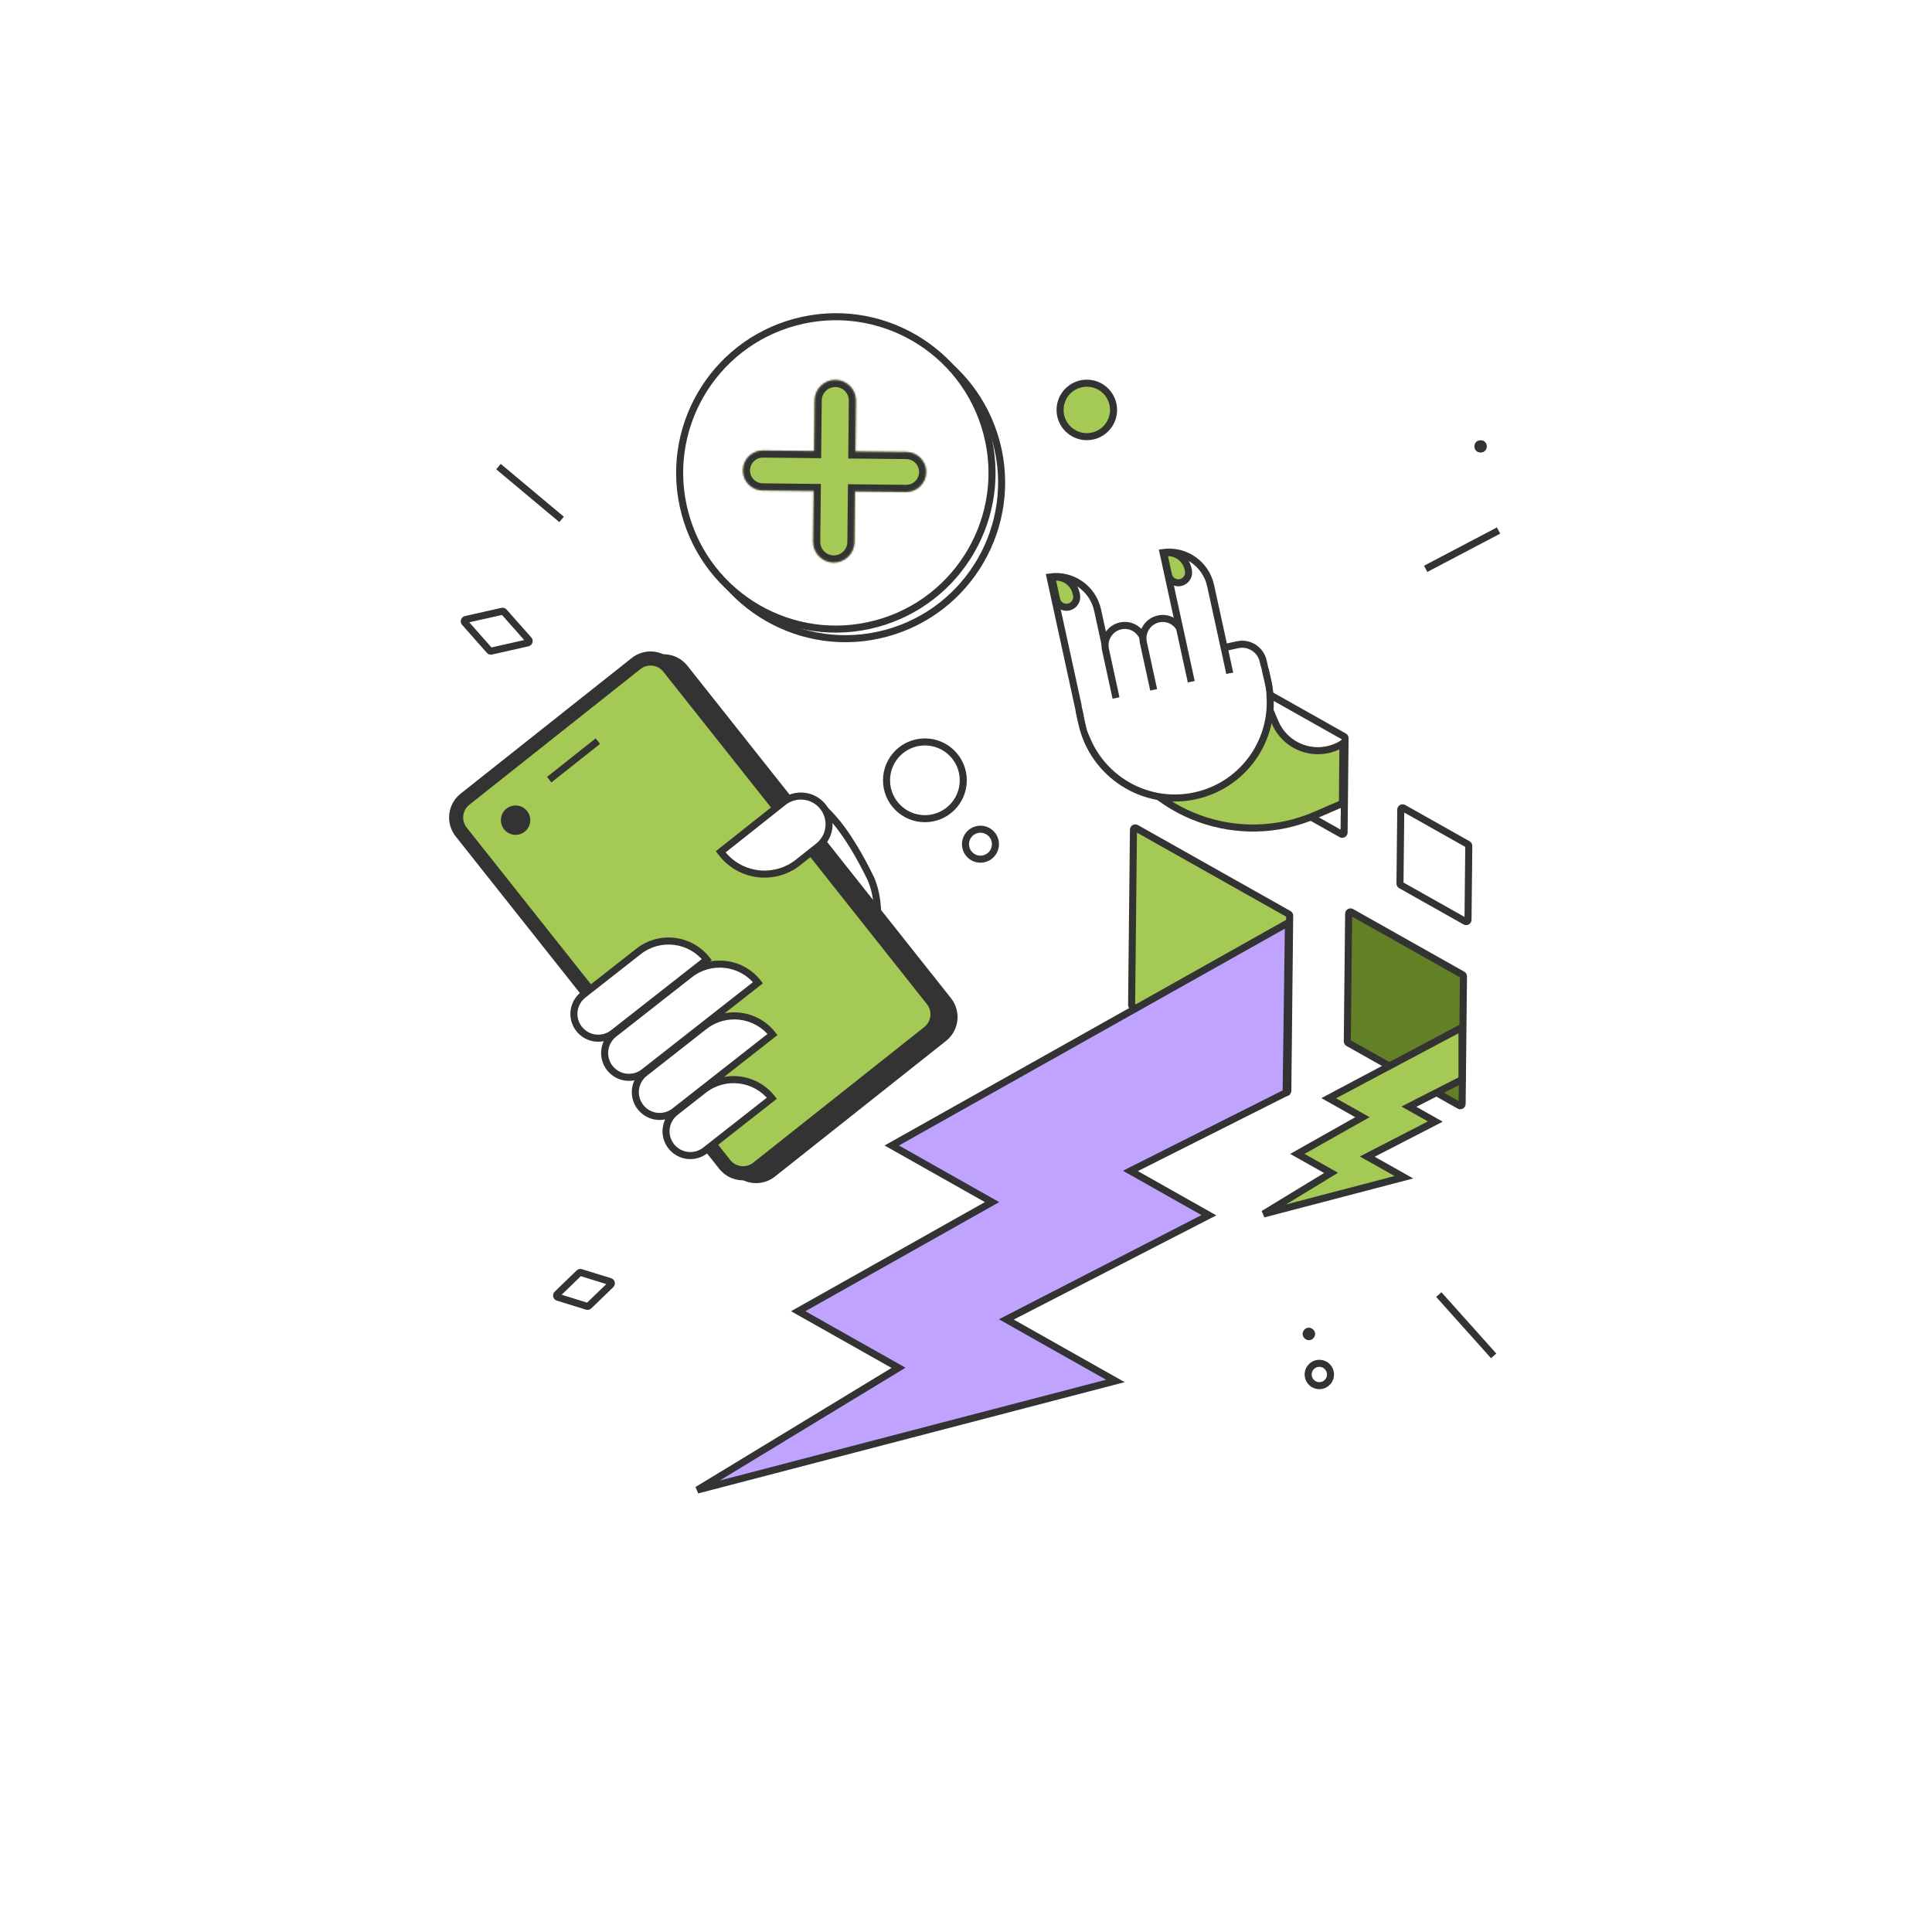 <svg width="1080" height="1080" viewBox="0 0 1080 1080" fill="none" xmlns="http://www.w3.org/2000/svg">
<rect width="1080" height="1080" fill="white"/>
<path d="M470.55 559.09C429.652 605.484 412.97 614.177 346.456 555.542L413.416 479.584C417.875 483.515 423.622 485.852 430.827 480.219C430.946 472.323 432.645 463.941 436.153 455.187L455.912 451.084C457.756 450.701 459.893 451.475 461.25 452.781C465.222 456.604 474.228 465.614 486.478 490.508C490.409 498.497 498.251 527.666 470.55 559.09Z" fill="white"/>
<path d="M451.311 524.72C438.252 513.208 430.56 497.939 430.827 480.219M430.827 480.219C430.946 472.323 432.645 463.941 436.153 455.187L455.912 451.084C457.756 450.701 459.893 451.475 461.25 452.781C465.222 456.604 474.228 465.614 486.478 490.508C490.409 498.497 498.251 527.666 470.55 559.09C429.652 605.484 412.97 614.177 346.456 555.542L413.416 479.584C417.875 483.515 423.622 485.852 430.827 480.219Z" stroke="#333333" stroke-width="3.94"/>
<mask id="path-3-outside-1_901_736" maskUnits="userSpaceOnUse" x="251.353" y="358.242" width="292.013" height="310.677" fill="black">
<rect fill="white" x="251.353" y="358.242" width="292.013" height="310.677"/>
<path fill-rule="evenodd" clip-rule="evenodd" d="M315.157 410.302L362.838 372.497C368.488 368.017 376.699 368.966 381.178 374.615L528.517 560.442C532.997 566.091 532.048 574.302 526.399 578.782L430.763 654.609C425.114 659.089 416.903 658.14 412.424 652.491L265.084 466.664C260.605 461.015 261.554 452.804 267.203 448.324L314.879 410.522C314.925 410.485 314.971 410.448 315.017 410.411C315.064 410.374 315.11 410.338 315.157 410.302Z"/>
</mask>
<path fill-rule="evenodd" clip-rule="evenodd" d="M315.157 410.302L362.838 372.497C368.488 368.017 376.699 368.966 381.178 374.615L528.517 560.442C532.997 566.091 532.048 574.302 526.399 578.782L430.763 654.609C425.114 659.089 416.903 658.14 412.424 652.491L265.084 466.664C260.605 461.015 261.554 452.804 267.203 448.324L314.879 410.522C314.925 410.485 314.971 410.448 315.017 410.411C315.064 410.374 315.11 410.338 315.157 410.302Z" fill="#333333"/>
<path d="M315.157 410.302L317.541 413.439L317.573 413.415L317.605 413.389L315.157 410.302ZM362.838 372.497L360.39 369.409L362.838 372.497ZM314.879 410.522L317.327 413.61L317.359 413.584L317.39 413.559L314.879 410.522ZM317.605 413.389L365.286 375.584L360.39 369.409L312.709 407.215L317.605 413.389ZM365.286 375.584C369.23 372.456 374.963 373.119 378.091 377.063L384.265 372.167C378.434 364.813 367.745 363.578 360.39 369.409L365.286 375.584ZM378.091 377.063L525.43 562.889L531.605 557.994L384.265 372.167L378.091 377.063ZM525.43 562.889C528.557 566.834 527.895 572.567 523.951 575.694L528.846 581.869C536.201 576.038 537.436 565.348 531.605 557.994L525.43 562.889ZM523.951 575.694L428.316 651.522L433.211 657.697L528.846 581.869L523.951 575.694ZM428.316 651.522C424.371 654.649 418.638 653.987 415.511 650.043L409.336 654.939C415.168 662.293 425.857 663.528 433.211 657.697L428.316 651.522ZM415.511 650.043L268.172 464.216L261.997 469.112L409.336 654.939L415.511 650.043ZM268.172 464.216C265.044 460.272 265.707 454.539 269.651 451.412L264.755 445.237C257.401 451.068 256.166 461.758 261.997 469.112L268.172 464.216ZM269.651 451.412L317.327 413.61L312.432 407.435L264.755 445.237L269.651 451.412ZM317.39 413.559C317.415 413.538 317.44 413.518 317.465 413.498L312.569 407.323C312.502 407.377 312.435 407.431 312.369 407.486L317.39 413.559ZM317.465 413.498C317.49 413.478 317.516 413.458 317.541 413.439L312.773 407.165C312.705 407.217 312.637 407.27 312.569 407.323L317.465 413.498Z" fill="#333333" mask="url(#path-3-outside-1_901_736)"/>
<mask id="path-5-outside-2_901_736" maskUnits="userSpaceOnUse" x="244.077" y="356.677" width="292.013" height="310.677" fill="black">
<rect fill="white" x="244.077" y="356.677" width="292.013" height="310.677"/>
<path fill-rule="evenodd" clip-rule="evenodd" d="M307.848 408.763L355.562 370.932C361.211 366.452 369.422 367.401 373.902 373.05L521.241 558.877C525.72 564.526 524.772 572.737 519.122 577.217L423.487 653.044C417.838 657.524 409.627 656.575 405.147 650.926L257.808 465.099C253.329 459.45 254.277 451.239 259.927 446.759L307.636 408.931C307.671 408.903 307.706 408.874 307.742 408.846C307.777 408.818 307.813 408.79 307.848 408.763Z"/>
</mask>
<path fill-rule="evenodd" clip-rule="evenodd" d="M307.848 408.763L355.562 370.932C361.211 366.452 369.422 367.401 373.902 373.05L521.241 558.877C525.72 564.526 524.772 572.737 519.122 577.217L423.487 653.044C417.838 657.524 409.627 656.575 405.147 650.926L257.808 465.099C253.329 459.45 254.277 451.239 259.927 446.759L307.636 408.931C307.671 408.903 307.706 408.874 307.742 408.846C307.777 408.818 307.813 408.79 307.848 408.763Z" fill="#A4C954"/>
<path d="M307.848 408.763L310.247 411.888L310.272 411.869L310.296 411.85L307.848 408.763ZM519.122 577.217L521.57 580.304L519.122 577.217ZM423.487 653.044L421.039 649.957L423.487 653.044ZM307.636 408.931L310.084 412.018L310.108 411.999L310.132 411.98L307.636 408.931ZM310.296 411.85L358.01 374.019L353.114 367.844L305.4 405.676L310.296 411.85ZM358.01 374.019C361.954 370.891 367.687 371.554 370.814 375.498L376.989 370.602C371.158 363.248 360.468 362.013 353.114 367.844L358.01 374.019ZM370.814 375.498L518.154 561.324L524.328 556.429L376.989 370.602L370.814 375.498ZM518.154 561.324C521.281 565.269 520.619 571.002 516.674 574.129L521.57 580.304C528.925 574.472 530.16 563.783 524.328 556.429L518.154 561.324ZM516.674 574.129L421.039 649.957L425.935 656.132L521.57 580.304L516.674 574.129ZM421.039 649.957C417.095 653.084 411.362 652.422 408.234 648.478L402.06 653.373C407.891 660.728 418.58 661.963 425.935 656.132L421.039 649.957ZM408.234 648.478L260.895 462.651L254.721 467.547L402.06 653.373L408.234 648.478ZM260.895 462.651C257.768 458.707 258.43 452.974 262.375 449.847L257.479 443.672C250.124 449.503 248.889 460.193 254.721 467.547L260.895 462.651ZM262.375 449.847L310.084 412.018L305.188 405.844L257.479 443.672L262.375 449.847ZM310.132 411.98C310.151 411.964 310.17 411.949 310.189 411.933L305.294 405.759C305.242 405.8 305.191 405.841 305.14 405.882L310.132 411.98ZM310.189 411.933C310.209 411.918 310.228 411.903 310.247 411.888L305.449 405.638C305.397 405.678 305.345 405.718 305.294 405.759L310.189 411.933Z" fill="#333333" mask="url(#path-5-outside-2_901_736)"/>
<circle cx="288.211" cy="458.475" r="8.212" transform="rotate(-38.41 288.211 458.475)" fill="#333333"/>
<path d="M307.014 435.844L334.198 414.291" stroke="#333333" stroke-width="3.94" stroke-linejoin="round"/>
<path fill-rule="evenodd" clip-rule="evenodd" d="M385.576 544.73C397.375 535.475 414.445 537.535 423.704 549.331L359.949 599.341C354.05 603.968 345.514 602.938 340.885 597.04C336.256 591.142 337.285 582.61 343.185 577.982L385.576 544.73ZM393.716 573.678C405.515 564.424 422.585 566.484 431.843 578.28L377.112 621.209C371.213 625.837 362.678 624.806 358.048 618.908C353.419 613.01 354.449 604.478 360.349 599.85L393.716 573.678ZM431.466 613.908C422.208 602.112 405.138 600.052 393.339 609.306L377.514 621.72C371.614 626.347 370.584 634.879 375.213 640.778C379.842 646.676 388.378 647.706 394.277 643.078L431.466 613.908ZM356.976 531.829C368.775 522.574 385.845 524.635 395.103 536.431L342.784 577.468C336.885 582.096 328.349 581.065 323.72 575.167C319.091 569.269 320.121 560.737 326.021 556.109L356.976 531.829Z" fill="white"/>
<path d="M423.704 549.331L425.251 548.111L426.47 549.664L424.917 550.883L423.704 549.331ZM385.576 544.73L386.789 546.282L385.576 544.73ZM359.949 599.341L358.736 597.788L358.736 597.788L359.949 599.341ZM340.885 597.04L339.338 598.26L339.338 598.26L340.885 597.04ZM343.185 577.982L341.972 576.43L341.972 576.43L343.185 577.982ZM431.843 578.28L433.39 577.061L434.609 578.614L433.056 579.832L431.843 578.28ZM393.716 573.678L392.503 572.126L392.503 572.126L393.716 573.678ZM377.112 621.209L378.325 622.761L378.325 622.761L377.112 621.209ZM358.048 618.908L359.596 617.689L358.048 618.908ZM360.349 599.85L359.136 598.298L359.136 598.298L360.349 599.85ZM393.339 609.306L394.552 610.859L393.339 609.306ZM431.466 613.908L433.014 612.689L434.233 614.242L432.679 615.461L431.466 613.908ZM377.514 621.72L376.301 620.167L376.301 620.167L377.514 621.72ZM375.213 640.778L373.666 641.997L375.213 640.778ZM394.277 643.078L395.49 644.631L394.277 643.078ZM395.103 536.431L396.651 535.212L397.87 536.765L396.316 537.983L395.103 536.431ZM356.976 531.829L355.763 530.277L355.763 530.277L356.976 531.829ZM342.784 577.468L341.571 575.916L341.571 575.916L342.784 577.468ZM323.72 575.167L325.268 573.948L325.268 573.948L323.72 575.167ZM326.021 556.109L324.808 554.557L324.808 554.557L326.021 556.109ZM422.156 550.55C413.568 539.608 397.733 537.698 386.789 546.282L384.363 543.178C397.016 533.252 415.322 535.461 425.251 548.111L422.156 550.55ZM358.736 597.788L422.491 547.778L424.917 550.883L361.162 600.893L358.736 597.788ZM342.433 595.821C346.391 600.865 353.691 601.746 358.736 597.788L361.162 600.893C354.408 606.191 344.638 605.012 339.338 598.26L342.433 595.821ZM344.398 579.535C339.356 583.49 338.476 590.781 342.433 595.821L339.338 598.26C334.036 591.504 335.215 581.73 341.972 576.43L344.398 579.535ZM386.789 546.282L344.398 579.535L341.972 576.43L384.363 543.178L386.789 546.282ZM430.295 579.499C421.708 568.558 405.873 566.646 394.929 575.231L392.503 572.126C405.156 562.201 423.461 564.41 433.39 577.061L430.295 579.499ZM375.899 619.657L430.63 576.728L433.056 579.832L378.325 622.761L375.899 619.657ZM359.596 617.689C363.554 622.733 370.854 623.614 375.899 619.657L378.325 622.761C371.571 628.059 361.801 626.88 356.501 620.127L359.596 617.689ZM361.562 601.403C356.52 605.357 355.64 612.648 359.596 617.689L356.501 620.127C351.199 613.372 352.379 603.598 359.136 598.298L361.562 601.403ZM394.929 575.231L361.562 601.403L359.136 598.298L392.503 572.126L394.929 575.231ZM392.126 607.754C404.78 597.829 423.085 600.038 433.014 612.689L429.919 615.127C421.331 604.186 405.496 602.275 394.552 610.859L392.126 607.754ZM376.301 620.167L392.126 607.754L394.552 610.859L378.727 623.272L376.301 620.167ZM373.666 641.997C368.364 635.241 369.544 625.467 376.301 620.167L378.727 623.272C373.685 627.227 372.805 634.518 376.761 639.558L373.666 641.997ZM395.49 644.631C388.736 649.928 378.966 648.749 373.666 641.997L376.761 639.558C380.719 644.602 388.019 645.483 393.064 641.526L395.49 644.631ZM432.679 615.461L395.49 644.631L393.064 641.526L430.253 612.356L432.679 615.461ZM393.556 537.65C384.968 526.708 369.133 524.797 358.189 533.381L355.763 530.277C368.417 520.352 386.722 522.561 396.651 535.212L393.556 537.65ZM341.571 575.916L393.89 534.879L396.316 537.983L343.997 579.021L341.571 575.916ZM325.268 573.948C329.226 578.992 336.526 579.873 341.571 575.916L343.997 579.021C337.243 584.318 327.473 583.139 322.173 576.386L325.268 573.948ZM327.234 557.662C322.192 561.617 321.312 568.907 325.268 573.948L322.173 576.386C316.871 569.631 318.051 559.857 324.808 554.557L327.234 557.662ZM358.189 533.381L327.234 557.662L324.808 554.557L355.763 530.277L358.189 533.381Z" fill="#333333"/>
<path d="M402.879 476.178L403.674 477.181C414.048 490.265 433.063 492.461 446.146 482.088L457.489 473.094C464.307 467.688 465.452 457.778 460.046 450.959C454.639 444.14 444.729 442.995 437.911 448.402L402.879 476.178Z" fill="white" stroke="#333333" stroke-width="3.94"/>
<circle r="14.948" transform="matrix(1 -8.74228e-08 -8.74228e-08 -1 607.537 229.149)" fill="#A4C954" stroke="#333333" stroke-width="3.94"/>
<circle cx="737.515" cy="768.35" r="6.256" transform="rotate(-140.278 737.515 768.35)" fill="white" stroke="#333333" stroke-width="3.94"/>
<circle cx="731.662" cy="745.682" r="1.97" transform="rotate(-140.278 731.662 745.682)" fill="#333333" stroke="#333333" stroke-width="2.986"/>
<path d="M837.703 296.571L796.972 317.981" stroke="#333333" stroke-width="3.94"/>
<path d="M834.977 757.947L804.287 723.663" stroke="#333333" stroke-width="3.94"/>
<path d="M313.934 290.36L278.647 260.827" stroke="#333333" stroke-width="3.94"/>
<path d="M295.556 357.682L281.716 342.034C281.468 341.752 281.085 341.629 280.719 341.711L260.339 346.303C259.575 346.475 259.275 347.403 259.794 347.99L273.633 363.638C273.882 363.92 274.264 364.043 274.631 363.961L295.011 359.37C295.775 359.197 296.075 358.269 295.556 357.682Z" fill="white" stroke="#333333" stroke-width="3.94" stroke-linejoin="round"/>
<path d="M311.859 725.185L328.155 730.223C328.514 730.334 328.905 730.241 329.176 729.979L341.44 718.125C342.003 717.58 341.776 716.631 341.028 716.4L324.732 711.362C324.373 711.251 323.982 711.345 323.712 711.606L311.448 723.461C310.884 724.005 311.111 724.954 311.859 725.185Z" fill="white" stroke="#333333" stroke-width="3.94" stroke-linejoin="round"/>
<circle cx="517.024" cy="436.195" r="21.452" transform="rotate(-180 517.024 436.195)" fill="white" stroke="#333333" stroke-width="3.94"/>
<circle cx="548.087" cy="471.909" r="8.372" transform="rotate(-180 548.087 471.909)" stroke="#333333" stroke-width="3.94"/>
<circle cx="472.603" cy="269.72" r="87.295" transform="rotate(165 472.603 269.72)" fill="white" stroke="#333333" stroke-width="3.94" stroke-linecap="round"/>
<circle cx="467.239" cy="264.358" r="87.295" transform="rotate(165 467.239 264.358)" fill="white" stroke="#333333" stroke-width="3.94" stroke-linecap="round"/>
<mask id="path-24-inside-3_901_736" fill="white">
<path fill-rule="evenodd" clip-rule="evenodd" d="M517.711 263.953C517.775 257.802 512.841 252.763 506.69 252.699L478.146 252.399L478.444 224.052C478.51 217.694 473.411 212.486 467.053 212.42C460.696 212.353 455.488 217.453 455.421 223.81L455.123 252.157L426.581 251.858C420.43 251.793 415.392 256.727 415.327 262.878C415.263 269.029 420.196 274.067 426.347 274.132L454.889 274.432L454.592 302.778C454.525 309.136 459.625 314.344 465.982 314.41C472.34 314.477 477.548 309.377 477.614 303.02L477.912 274.673L506.457 274.973C512.607 275.038 517.646 270.104 517.711 263.953Z"/>
</mask>
<path fill-rule="evenodd" clip-rule="evenodd" d="M517.711 263.953C517.775 257.802 512.841 252.763 506.69 252.699L478.146 252.399L478.444 224.052C478.51 217.694 473.411 212.486 467.053 212.42C460.696 212.353 455.488 217.453 455.421 223.81L455.123 252.157L426.581 251.858C420.43 251.793 415.392 256.727 415.327 262.878C415.263 269.029 420.196 274.067 426.347 274.132L454.889 274.432L454.592 302.778C454.525 309.136 459.625 314.344 465.982 314.41C472.34 314.477 477.548 309.377 477.614 303.02L477.912 274.673L506.457 274.973C512.607 275.038 517.646 270.104 517.711 263.953Z" fill="#A4C954"/>
<path d="M506.69 252.699L506.732 248.759L506.69 252.699ZM478.146 252.399L474.206 252.358L474.165 256.298L478.105 256.339L478.146 252.399ZM455.123 252.157L455.082 256.097L459.022 256.139L459.063 252.199L455.123 252.157ZM426.581 251.858L426.54 255.797L426.581 251.858ZM454.889 274.432L458.829 274.473L458.87 270.533L454.931 270.492L454.889 274.432ZM454.592 302.778L450.652 302.737L454.592 302.778ZM477.912 274.673L477.953 270.734L474.014 270.692L473.972 274.632L477.912 274.673ZM506.457 274.973L506.498 271.033L506.457 274.973ZM506.649 256.639C510.624 256.68 513.813 259.937 513.771 263.912L521.65 263.994C521.738 255.668 515.059 248.847 506.732 248.759L506.649 256.639ZM478.105 256.339L506.649 256.639L506.732 248.759L478.187 248.459L478.105 256.339ZM474.504 224.011L474.206 252.358L482.086 252.441L482.383 224.093L474.504 224.011ZM467.012 216.359C471.193 216.403 474.548 219.829 474.504 224.011L482.383 224.093C482.473 215.56 475.628 208.57 467.094 208.48L467.012 216.359ZM459.361 223.852C459.405 219.67 462.83 216.316 467.012 216.359L467.094 208.48C458.561 208.39 451.571 215.235 451.481 223.769L459.361 223.852ZM459.063 252.199L459.361 223.852L451.481 223.769L451.183 252.116L459.063 252.199ZM426.54 255.797L455.082 256.097L455.165 248.218L426.622 247.918L426.54 255.797ZM419.267 262.919C419.309 258.944 422.565 255.756 426.54 255.797L426.622 247.918C418.296 247.83 411.475 254.51 411.387 262.836L419.267 262.919ZM426.389 270.192C422.414 270.15 419.225 266.894 419.267 262.919L411.387 262.836C411.3 271.163 417.979 277.984 426.306 278.072L426.389 270.192ZM454.931 270.492L426.389 270.192L426.306 278.072L454.848 278.371L454.931 270.492ZM458.531 302.82L458.829 274.473L450.95 274.39L450.652 302.737L458.531 302.82ZM466.023 310.471C461.842 310.427 458.488 307.001 458.531 302.82L450.652 302.737C450.562 311.27 457.407 318.261 465.941 318.35L466.023 310.471ZM473.675 302.979C473.631 307.16 470.205 310.514 466.023 310.471L465.941 318.35C474.474 318.44 481.464 311.595 481.554 303.061L473.675 302.979ZM473.972 274.632L473.675 302.979L481.554 303.061L481.852 274.715L473.972 274.632ZM506.498 271.033L477.953 270.734L477.871 278.613L506.415 278.913L506.498 271.033ZM513.771 263.912C513.729 267.887 510.473 271.075 506.498 271.033L506.415 278.913C514.742 279 521.563 272.321 521.65 263.994L513.771 263.912Z" fill="#333333" mask="url(#path-24-inside-3_901_736)"/>
<path d="M633.605 463.824L632.574 561.687C632.57 562.062 632.771 562.41 633.099 562.595L718.366 610.634C719.048 611.018 719.893 610.531 719.901 609.747L720.932 511.885C720.936 511.509 720.735 511.161 720.407 510.976L635.14 462.937C634.458 462.553 633.613 463.041 633.605 463.824Z" fill="#A4C954" stroke="#333333" stroke-width="3.94" stroke-linejoin="round"/>
<path d="M703.918 386.767L703.363 439.475C703.359 439.851 703.56 440.199 703.888 440.383L749.812 466.257C750.494 466.641 751.339 466.154 751.347 465.37L751.902 412.662C751.906 412.286 751.705 411.938 751.378 411.754L705.454 385.881C704.771 385.496 703.927 385.984 703.918 386.767Z" fill="white" stroke="#333333" stroke-width="3.94" stroke-linejoin="round"/>
<path d="M753.9 510.777L753.149 582.085C753.145 582.461 753.346 582.809 753.674 582.993L815.804 617.997C816.486 618.382 817.331 617.894 817.339 617.111L818.09 545.802C818.094 545.427 817.893 545.079 817.566 544.894L755.436 509.89C754.753 509.506 753.908 509.993 753.9 510.777Z" fill="#628026" stroke="#333333" stroke-width="3.94" stroke-linejoin="round"/>
<path d="M783.036 452.604L782.601 493.882C782.597 494.257 782.798 494.606 783.125 494.79L819.09 515.052C819.773 515.437 820.617 514.949 820.626 514.166L821.06 472.888C821.064 472.513 820.863 472.165 820.536 471.98L784.571 451.718C783.889 451.333 783.044 451.821 783.036 452.604Z" fill="white" stroke="#333333" stroke-width="3.94" stroke-linejoin="round"/>
<path d="M742.768 613.898L817.262 574.342L817.262 603.498L787.59 618.639L802.339 626.947L764.316 646.544L784.8 658.083L706.305 678.628L744.075 655.65L725.229 645.034L761.614 624.514L742.768 613.898Z" fill="#A4C954" stroke="#333333" stroke-width="3.94"/>
<path d="M712.826 403.875L710.486 398.399L621.871 414.436C642.803 456.074 692.589 474.143 735.354 455.624L750.424 449.099L750.708 415.526C737.195 424.194 719.133 418.639 712.826 403.875Z" fill="#A4C954" stroke="#333333" stroke-width="3.94"/>
<path d="M684.669 361.966L682.744 362.388L683.174 364.31L688.289 387.204C689.57 392.934 695.257 396.559 700.991 395.301C706.726 394.042 710.337 388.378 709.057 382.648L706.13 369.55C704.684 363.078 698.261 358.984 691.784 360.405L684.669 361.966Z" fill="white" stroke="#333333" stroke-width="3.94"/>
<path d="M613.567 341.067L625.761 396.983C627.057 402.925 623.297 408.82 617.363 410.151C611.43 411.482 605.569 407.745 604.273 401.803L586.983 322.524C599.227 320.805 610.885 328.769 613.567 341.067Z" fill="white" stroke="#333333" stroke-width="3.94"/>
<path d="M708.118 378.047L707.701 376.122L705.776 376.539L605.443 398.267L603.518 398.684L603.935 400.61L604.682 404.061C610.913 432.831 639.286 451.102 668.055 444.872C696.825 438.641 715.096 410.268 708.866 381.499L708.118 378.047Z" fill="white" stroke="#333333" stroke-width="3.94"/>
<path d="M639.452 358.231L646.89 392.456C648.182 398.399 644.419 404.297 638.486 405.63C632.552 406.963 626.696 403.226 625.404 397.284L617.965 363.058C616.674 357.116 620.436 351.218 626.37 349.885C632.303 348.552 638.16 352.288 639.452 358.231Z" fill="white" stroke="#333333" stroke-width="3.94"/>
<path d="M660.639 354.332L667.959 387.996C669.251 393.939 665.489 399.837 659.555 401.171C653.622 402.505 647.765 398.769 646.473 392.827L639.153 359.162C637.861 353.219 641.623 347.321 647.557 345.987C653.49 344.653 659.347 348.389 660.639 354.332Z" fill="white" stroke="#333333" stroke-width="3.94"/>
<path d="M676.754 327.408L688.995 383.537C690.291 389.478 686.531 395.374 680.597 396.705C674.664 398.036 668.803 394.298 667.507 388.356L650.171 308.865C662.415 307.146 674.072 315.11 676.754 327.408Z" fill="white" stroke="#333333" stroke-width="3.94"/>
<path d="M664.135 318.017L664.312 318.828C664.984 321.909 663.034 324.967 659.957 325.657C656.88 326.347 653.84 324.409 653.169 321.328L650.512 309.149C656.711 307.877 662.781 311.808 664.135 318.017Z" fill="#A4C954" stroke="#333333" stroke-width="3.94"/>
<path d="M601.589 331.704L601.766 332.515C602.438 335.596 600.488 338.653 597.411 339.344C594.333 340.034 591.294 338.096 590.622 335.014L587.966 322.835C594.164 321.564 600.235 325.495 601.589 331.704Z" fill="#A4C954" stroke="#333333" stroke-width="3.94"/>
<path d="M682.691 377.43L704.926 372.614L707.425 384.155C709.53 393.871 703.359 403.453 693.643 405.557L689 406.563L682.691 377.43Z" fill="white"/>
<path d="M604.594 394.344L687.811 376.322L694.121 405.456L627.518 419.88C618.342 421.867 609.292 416.039 607.305 406.863L604.594 394.344Z" fill="white"/>
<path d="M498.492 640.338L720.254 515.739L718.946 610.764L631.898 654.555L675.779 679.319L562.553 737.562L623.498 771.957L389.803 832.926L502.282 764.619L446.211 732.975L554.563 671.982L498.492 640.338Z" fill="#C0A3FF" stroke="#333333" stroke-width="3.94"/>
<circle cx="827.669" cy="249.53" r="1.97" fill="#333333" stroke="#333333" stroke-width="2.986"/>
</svg>
